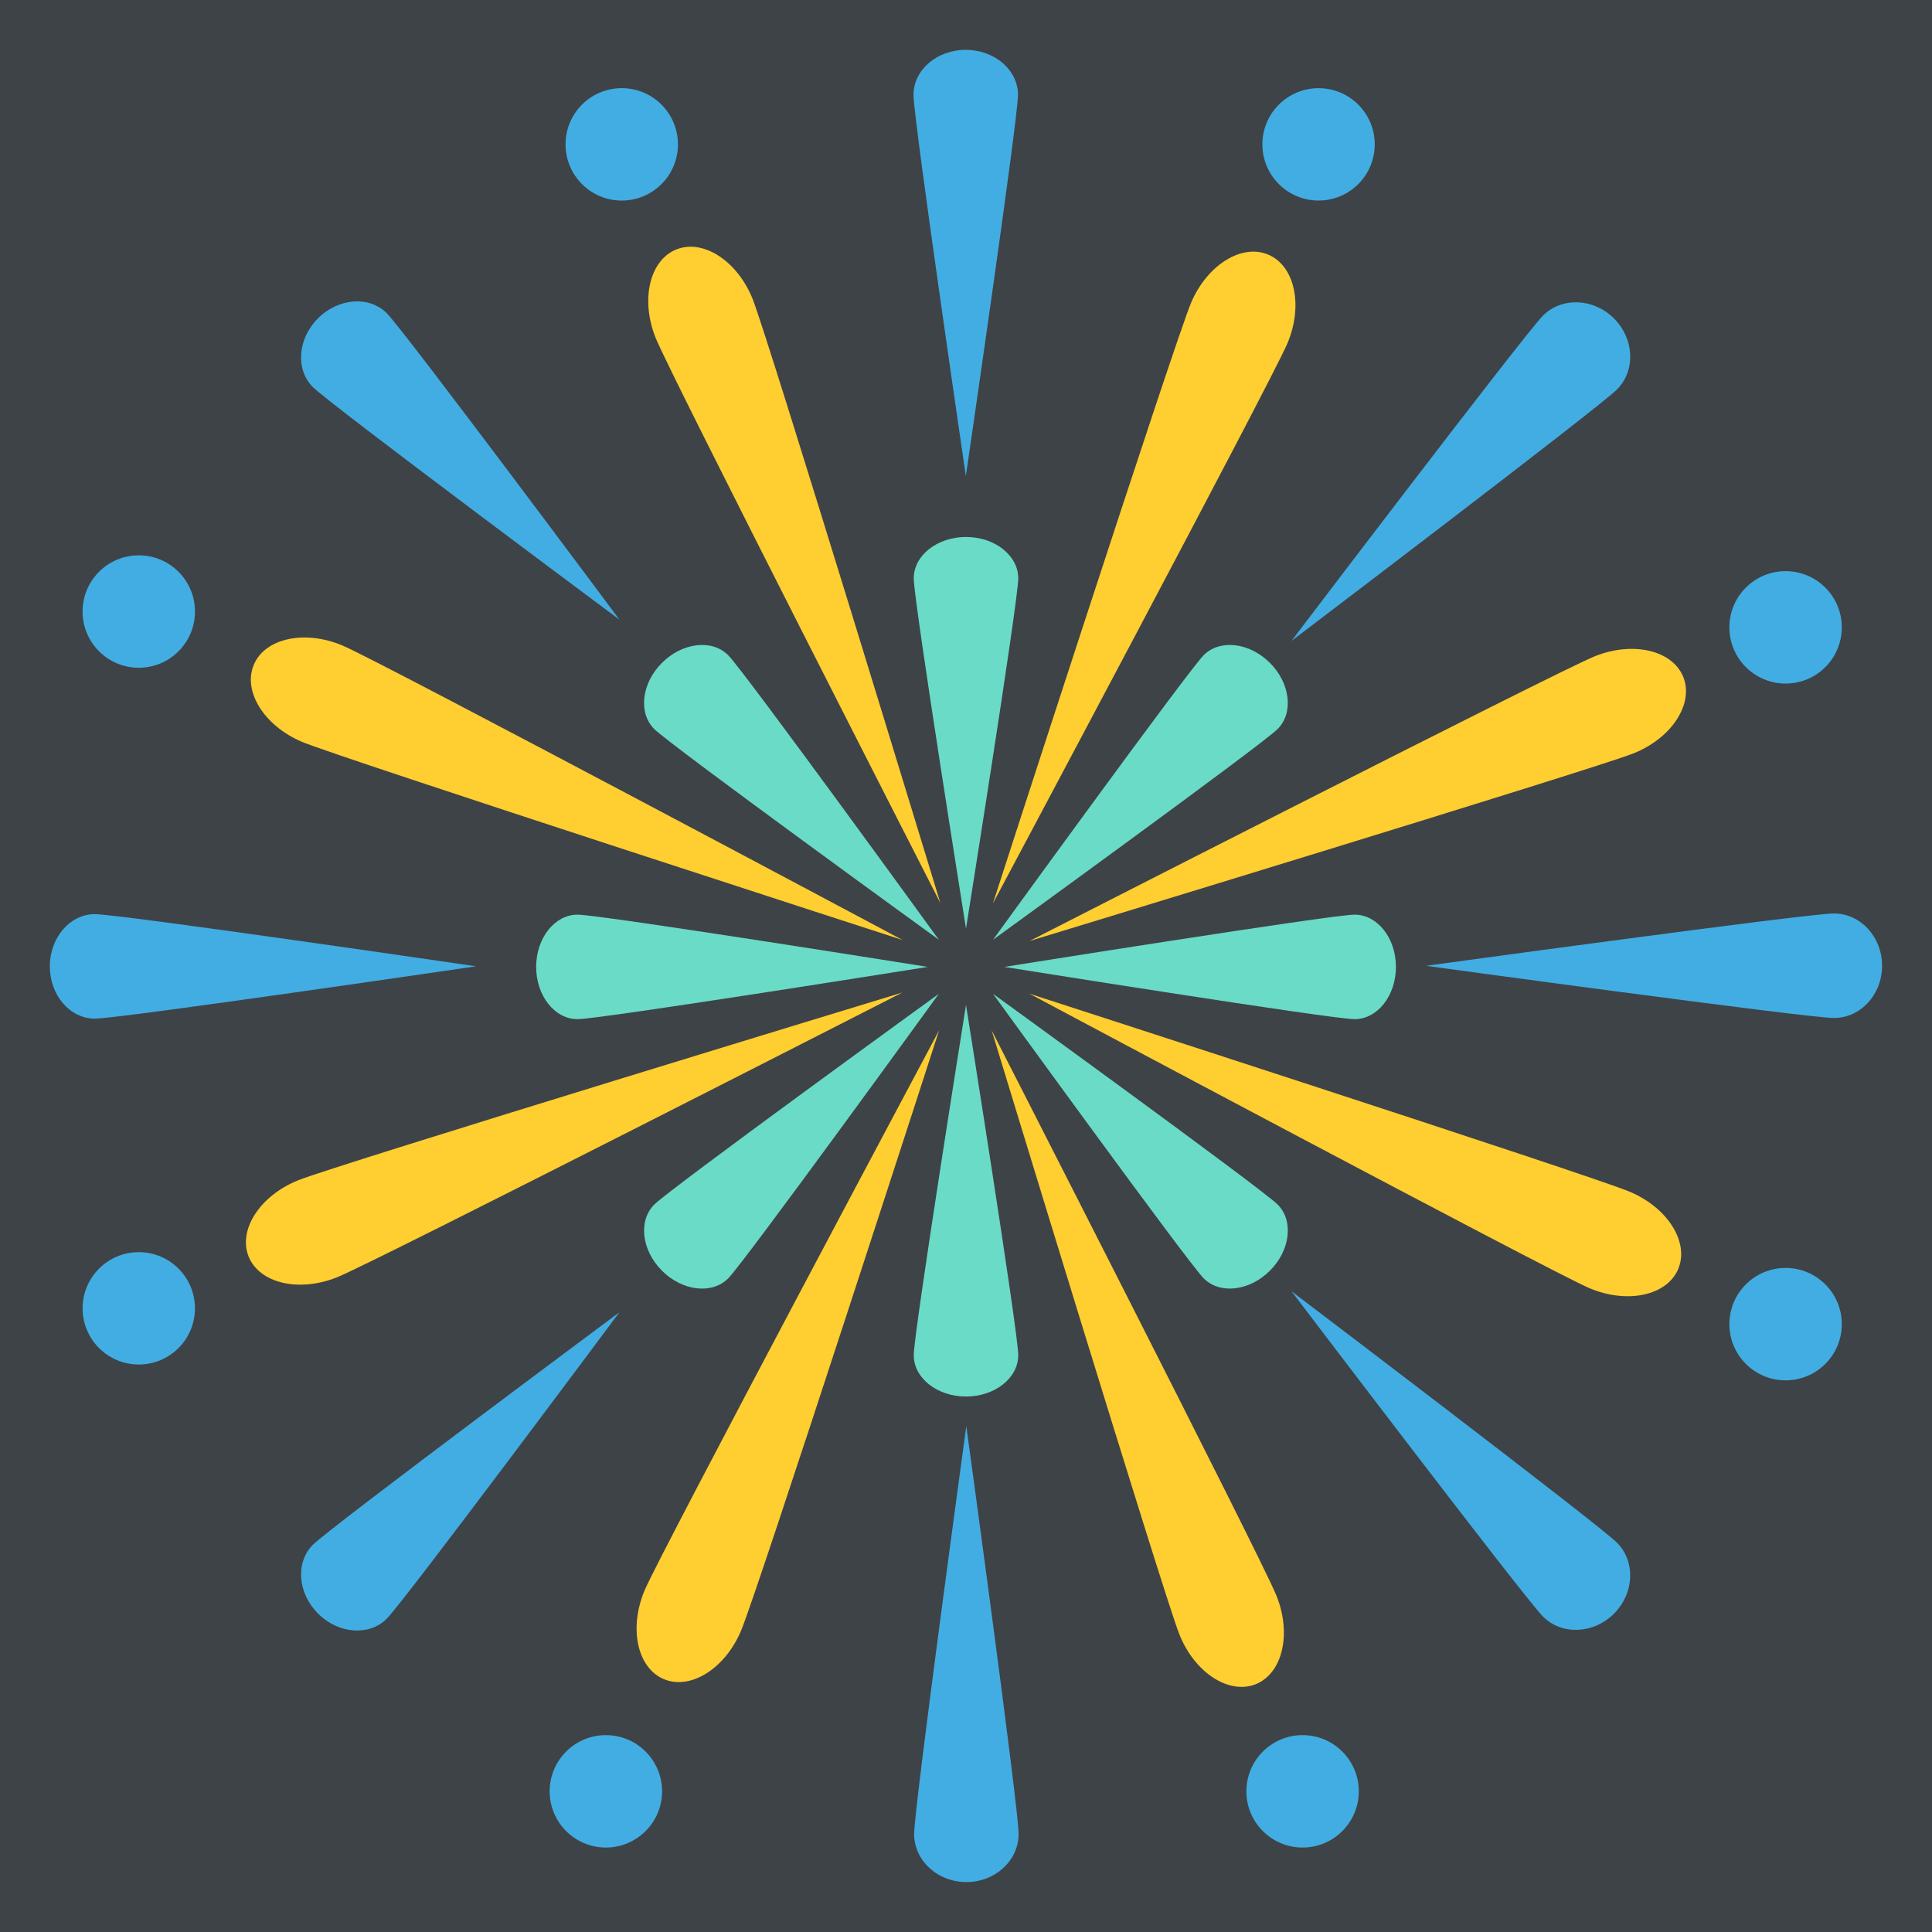 <svg xmlns="http://www.w3.org/2000/svg" viewBox="0 0 64 64" enable-background="new 0 0 64 64"><path fill="#fff" d="m0 0h64v64h-64z"/><path fill="#3e4347" d="m0 0h64v64h-64z"/><g fill="#6adbc6"><path d="m32 30.76c0 0-1.731-10.846-1.731-11.602s.775-1.37 1.731-1.37 1.731.613 1.731 1.37-1.731 11.602-1.731 11.602"/><path d="m32 33.29c0 0 1.731 10.846 1.731 11.602 0 .757-.775 1.37-1.731 1.37s-1.731-.613-1.731-1.37c0-.756 1.731-11.602 1.731-11.602"/><path d="m30.733 32.03c0 0-10.846 1.731-11.602 1.731-.757 0-1.37-.775-1.37-1.731s.613-1.731 1.37-1.731c.757 0 11.602 1.731 11.602 1.731"/><path d="m33.27 32.03c0 0 10.846-1.731 11.603-1.731.756 0 1.369.775 1.369 1.731s-.613 1.731-1.369 1.731c-.758.001-11.603-1.731-11.603-1.731"/><path d="m31.1 31.13c0 0-8.894-6.445-9.428-6.98-.535-.535-.421-1.516.256-2.192.676-.676 1.657-.791 2.192-.256.535.535 6.98 9.428 6.98 9.428"/><path d="m32.896 32.922c0 0 8.894 6.445 9.428 6.98.535.534.421 1.516-.256 2.191-.676.676-1.657.791-2.192.256-.535-.535-6.98-9.427-6.98-9.427"/><path d="m31.1 32.922c0 0-6.445 8.893-6.979 9.428-.535.535-1.517.42-2.192-.256-.677-.676-.791-1.657-.256-2.191.534-.536 9.427-6.981 9.427-6.981"/><path d="m32.896 31.13c0 0 6.445-8.893 6.979-9.428.535-.535 1.517-.42 2.192.256.677.676.791 1.658.256 2.192-.534.535-9.427 6.98-9.427 6.98"/></g><g fill="#ffce31"><path d="m31.15 29.913c0 0-8.919-17.453-9.429-18.715-.51-1.263-.205-2.576.682-2.934.887-.358 2.02.375 2.528 1.637s6.219 20.01 6.219 20.01"/><path d="m32.854 34.14c0 0 8.919 17.452 9.429 18.716.51 1.262.205 2.575-.682 2.934-.887.357-2.02-.375-2.528-1.637-.51-1.263-6.219-20.01-6.219-20.01"/><path d="m29.887 32.881c0 0-17.453 8.918-18.715 9.428-1.263.51-2.576.205-2.935-.682-.357-.887.375-2.02 1.638-2.528 1.262-.511 20.01-6.218 20.01-6.218"/><path d="m34.11 31.17c0 0 17.453-8.918 18.715-9.428 1.263-.51 2.576-.205 2.935.682.357.886-.375 2.02-1.638 2.528-1.262.51-20.01 6.218-20.01 6.218"/><path d="m29.901 31.14c0 0-18.646-6.04-19.9-6.566-1.253-.532-1.966-1.677-1.592-2.557.373-.88 1.692-1.162 2.945-.63 1.253.531 18.547 9.753 18.547 9.753"/><path d="m34.1 32.917c0 0 18.646 6.03 19.9 6.566 1.253.532 1.966 1.677 1.592 2.557-.373.88-1.692 1.163-2.945.63-1.253-.531-18.547-9.753-18.547-9.753"/><path d="m31.11 34.13c0 0-6.03 18.646-6.566 19.9-.532 1.252-1.677 1.966-2.557 1.592-.88-.373-1.162-1.691-.631-2.945.533-1.253 9.754-18.547 9.754-18.547"/><path d="m32.891 29.928c0 0 6.03-18.647 6.566-19.9.532-1.253 1.677-1.966 2.557-1.593s1.163 1.692.631 2.945c-.533 1.254-9.754 18.548-9.754 18.548"/></g><g fill="#42ade2"><path d="m32.01 47.24c0 0 1.733 12.63 1.733 13.51.001.881-.774 1.596-1.73 1.596s-1.731-.713-1.731-1.594 1.728-13.512 1.728-13.512"/><path d="m31.995 15.769c0 0-1.734-11.805-1.734-12.627-.001-.823.774-1.491 1.73-1.491s1.731.667 1.731 1.49-1.727 12.628-1.727 12.628"/><path d="m42.783 42.775c0 0 10.157 7.704 10.779 8.326.623.623.58 1.676-.096 2.353s-1.729.72-2.352.097-8.331-10.776-8.331-10.776"/><path d="m20.519 20.526c0 0-9.572-7.121-10.155-7.703-.582-.582-.506-1.602.17-2.278s1.696-.752 2.278-.17c.582.582 7.707 10.151 7.707 10.151"/><path d="m42.783 21.23c0 0 7.709-10.153 8.332-10.776.623-.623 1.676-.58 2.352.097s.719 1.729.096 2.352c-.623.622-10.78 8.327-10.78 8.327"/><path d="m20.519 43.47c0 0-7.125 9.57-7.707 10.152s-1.603.506-2.278-.171-.752-1.696-.17-2.278c.582-.582 10.155-7.703 10.155-7.703"/><path d="m47.24 31.994c0 0 12.63-1.734 13.511-1.734s1.595.775 1.595 1.73c.001.957-.713 1.732-1.594 1.732s-13.512-1.728-13.512-1.728"/><path d="m15.769 32.01c0 0-11.805 1.733-12.627 1.734-.824 0-1.491-.775-1.491-1.731s.667-1.731 1.49-1.731 12.628 1.728 12.628 1.728"/><circle cx="20.596" cy="4.782" r="1.862"/><circle cx="43.679" cy="4.782" r="1.861"/><circle cx="20.07" cy="59.34" r="1.862"/><circle cx="43.15" cy="59.34" r="1.862"/><circle cx="4.597" cy="43.34" r="1.861"/><circle cx="4.597" cy="20.258" r="1.862"/><circle cx="59.15" cy="43.864" r="1.862"/><circle cx="59.15" cy="20.782" r="1.862"/></g></svg>